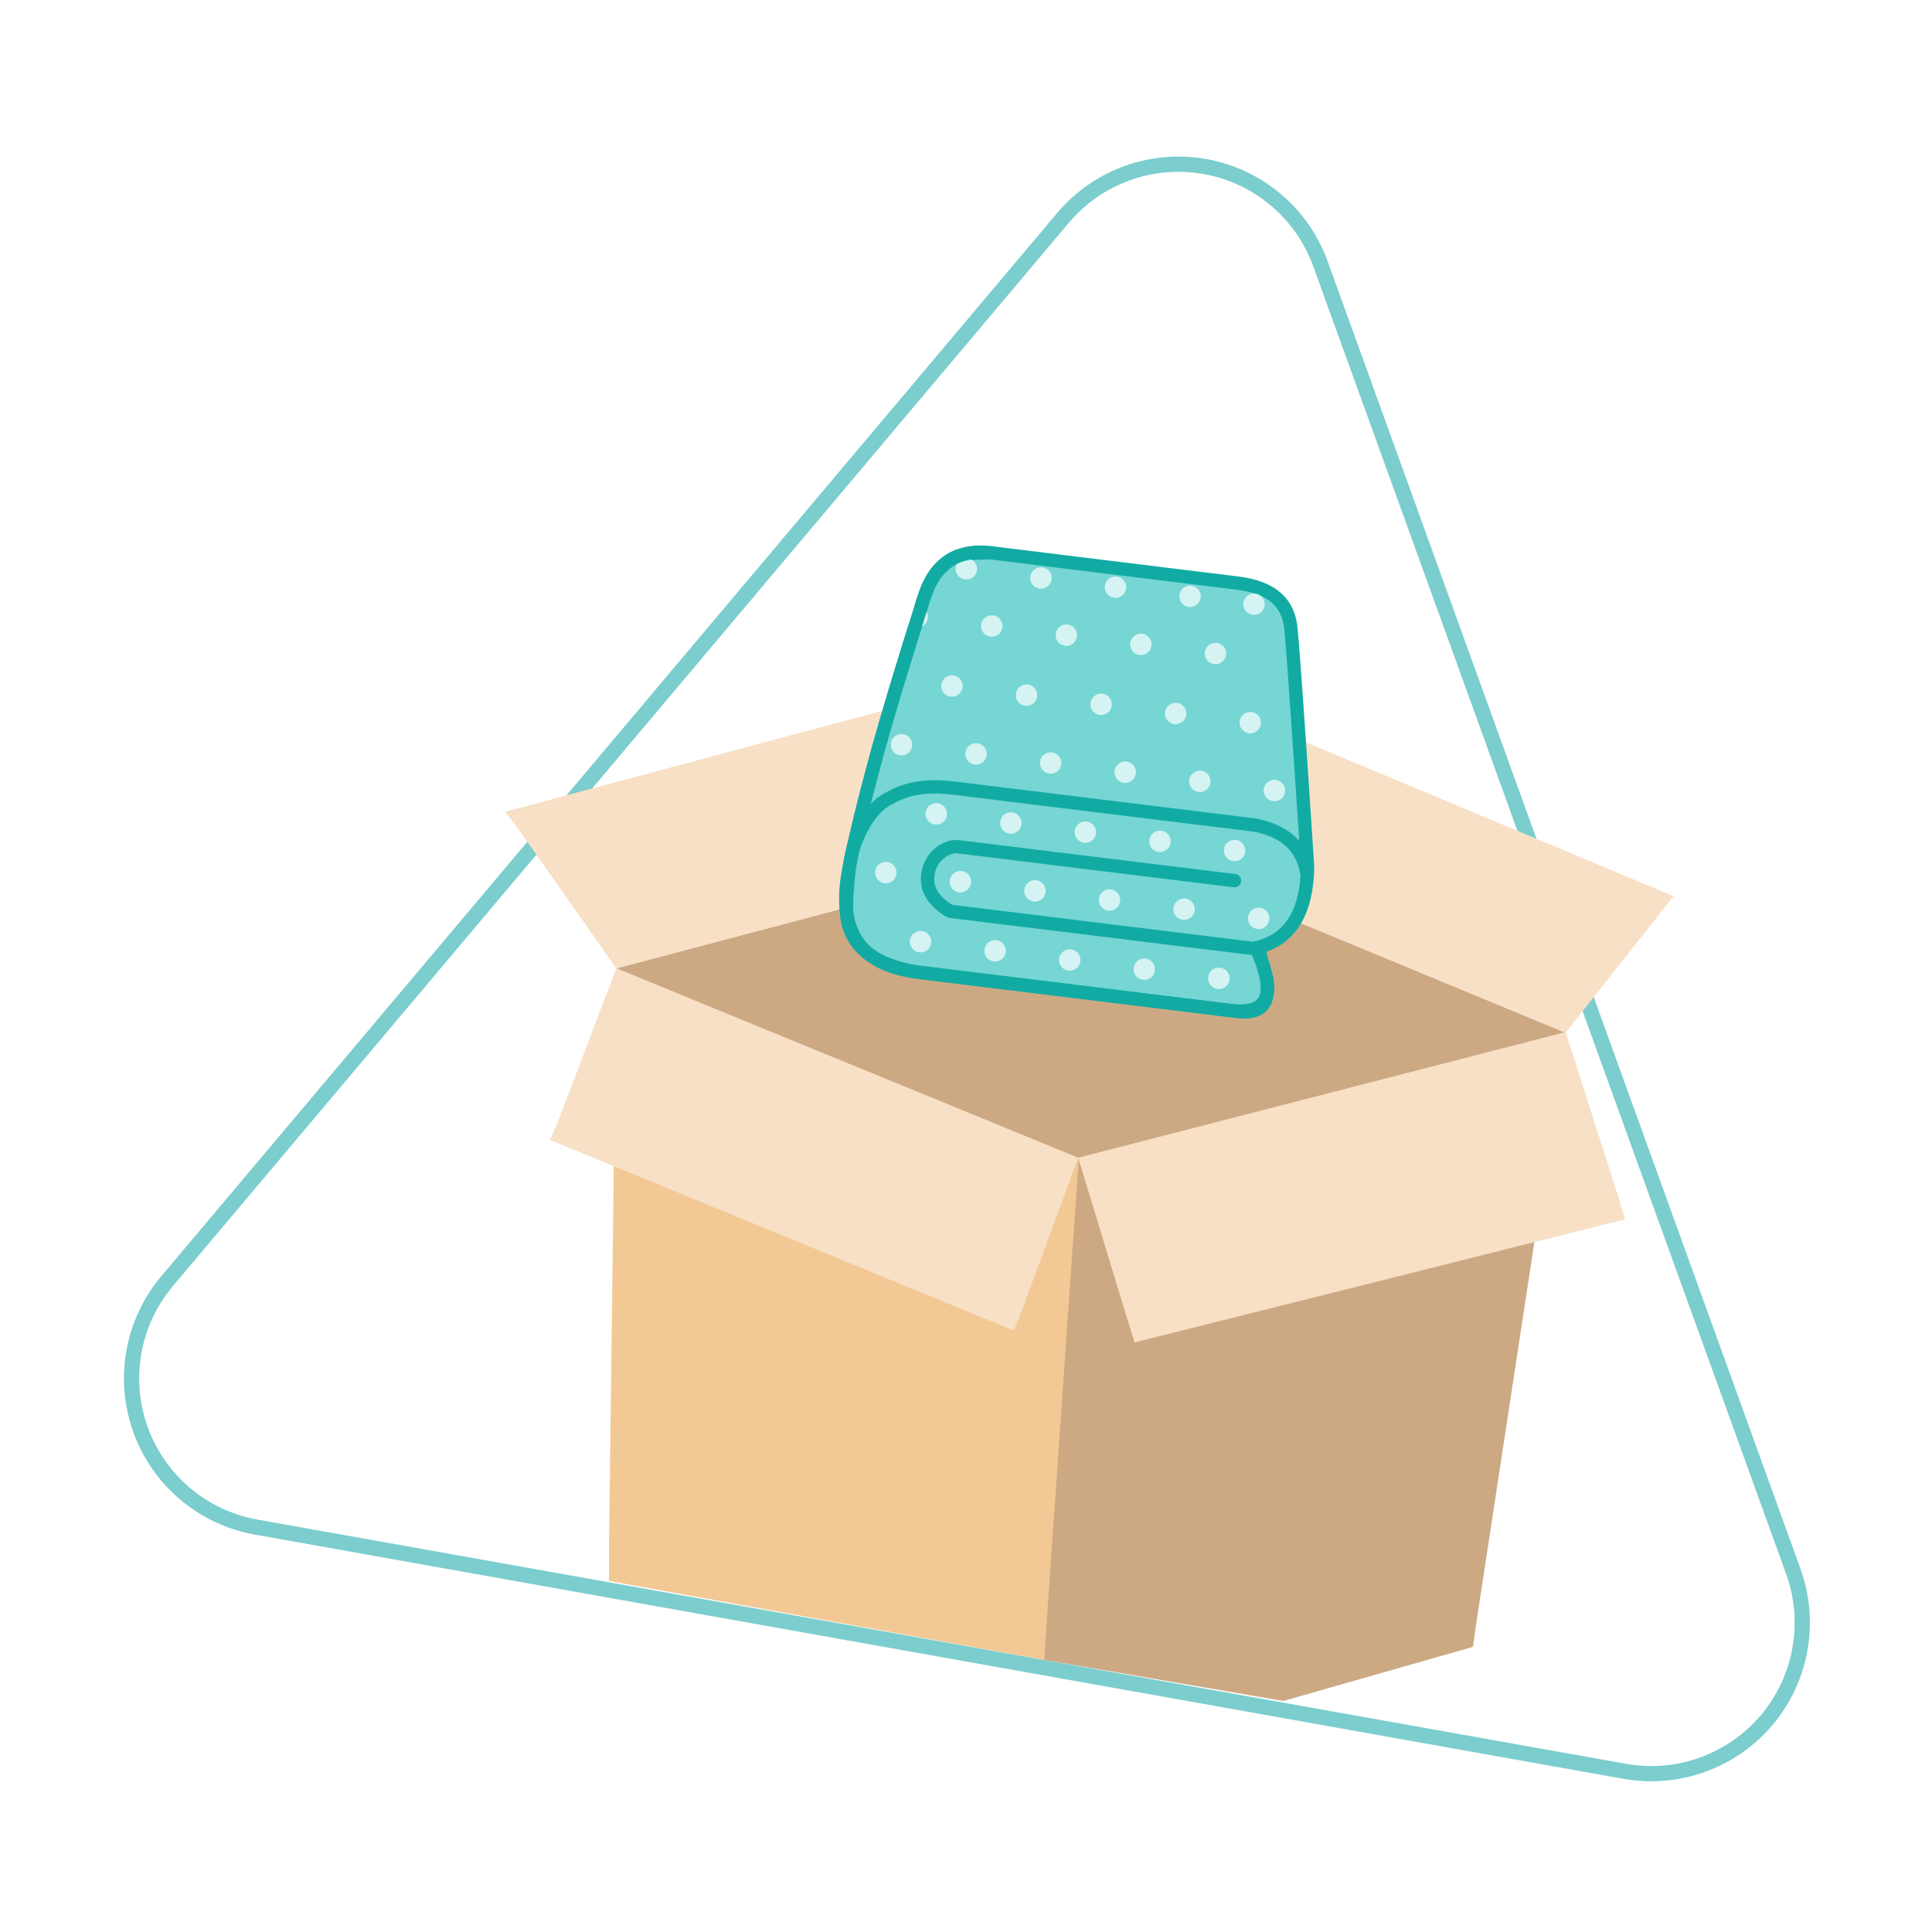 <?xml version="1.0" encoding="UTF-8"?>
<svg width="180px" height="180px" viewBox="0 0 180 180" version="1.1" xmlns="http://www.w3.org/2000/svg" xmlns:xlink="http://www.w3.org/1999/xlink">
    <title>order-your-blanket</title>
    <defs>
        <polygon id="path-1" points="0 0 180 0 180 180 0 180"></polygon>
        <filter id="filter-3">
            <feColorMatrix in="SourceGraphic" type="matrix" values="0 0 0 0 1 0 0 0 0 1 0 0 0 0 1 0 0 0 1 0"></feColorMatrix>
        </filter>
    </defs>
    <g id="Page-1" stroke="none" stroke-width="1" fill="none" fill-rule="evenodd">
        <g id="pf-landing-personalised-blankets" transform="translate(-1030, -1733)">
            <g id="Group-2-Copy-3" transform="translate(160, 1647)">
                <g id="Steps-horizontal/0-Desktop/3-steps" transform="translate(0, 86)">
                    <g id="Steps-horizontal/3-Steps-item/Web-3-items-in-row-Copy-2" transform="translate(768, 0)">
                        <g id="order-your-blanket" transform="translate(102, 0)">
                            <mask id="mask-2" fill="white">
                                <use xlink:href="#path-1"></use>
                            </mask>
                            <use id="Mask" fill-opacity="0" fill="#FFFFFF" xlink:href="#path-1"></use>
                            <g id="received-order---custom-t-shirt" mask="url(#mask-2)">
                                <g transform="translate(11.896, 14.879)">
                                    <path d="M11.958,127.394 L139.479,150.151 C144.427,151.034 149.47,149.21 152.709,145.367 C155.947,141.523 156.889,136.244 155.18,131.518 L111.128,9.702 C109.419,4.976 105.318,1.521 100.37,0.638 C95.422,-0.245 90.379,1.578 87.141,5.422 L3.672,104.48 C0.433,108.323 -0.509,113.602 1.2,118.329 C2.909,123.055 7.01,126.511 11.958,127.394 Z" id="Path" stroke="#7CCDCD" stroke-width="1.42"></path>
                                    <g id="Group" stroke="none" stroke-width="1" fill-rule="evenodd" transform="translate(35.11, 48.71)">
                                        <polygon id="Path" fill="#CCA983" fill-rule="nonzero" points="55.539 14.697 10.412 26.63 53.447 44.443 98.856 32.624"></polygon>
                                        <path d="M1.195,13.51 L0.046,12.045 L43.155,0.504 C44.738,0.108 45.417,0.164 46.378,1.521 L55.483,14.698 L10.413,26.63 L1.195,13.51 Z" id="Path-2" fill="#F7E0C6" fill-rule="nonzero"></path>
                                        <path d="M55.539,14.698 L64.87,3.105 C65.454,2.382 66.443,2.129 67.302,2.483 L108.924,19.909 L108.47,20.466 L98.856,32.624 L55.539,14.698 Z" id="Path-3" fill="#F7E0C6" fill-rule="nonzero"></path>
                                        <polygon id="Path-4" fill="#F2C994" fill-rule="nonzero" points="53.956 44.499 50.265 91.06 9.734 83.702 9.734 80.521 10.413 26.63"></polygon>
                                        <polygon id="Path-5" fill="#CCA983" fill-rule="nonzero" points="90.544 87.59 98.913 32.68 53.503 44.33 50.265 91.06 50.265 91.06 72.551 94.886 90.23 89.846"></polygon>
                                        <polygon id="Path-6" fill="#F7E0C6" fill-rule="nonzero" points="53.447 44.273 58.197 59.881 58.704 61.48 104.399 50.014 103.833 48.118 98.856 32.567"></polygon>
                                        <polygon id="Path-7" fill="#F7E0C6" fill-rule="nonzero" points="53.447 44.273 48.131 58.693 47.445 60.374 4.232 42.615 4.927 41.05 10.413 26.63"></polygon>
                                    </g>
                                    <g id="Group-8-Copy" stroke="none" stroke-width="1" fill-rule="evenodd" transform="translate(89.81, 57.927) rotate(7) translate(-89.81, -57.927) translate(68.31, 37.927)">
                                        <path d="M4.162,3.848 L4.568,2.817 C4.943,2.084 5.449,1.476 6.084,0.992 C6.719,0.509 7.894,0.179 9.609,-1.8189894e-12 C23.267,-1.8189894e-12 30.955,-1.8189894e-12 32.673,-1.8189894e-12 C35.249,-1.8189894e-12 37.534,0.706 38.185,3.574 C38.62,5.486 40.039,12.781 42.442,25.457 C42.885,29.646 41.666,32.31 38.787,33.45 L39.921,36.252 C40.567,38.49 39.813,39.609 37.657,39.609 C35.502,39.609 32.426,39.609 28.429,39.609 L7.564,39.609 C2.986,39.435 0.54,37.638 0.226,34.218 C-0.088,30.798 0.064,28.408 0.683,27.046 L0.683,24.729 L1.443,19.076 L2.265,14.08 L3.882,5.031 L4.162,3.848 Z" id="Path-5" stroke="#12ABA3" stroke-width="1.242" fill="#75D6D4"></path>
                                        <g filter="url(#filter-3)" id="Group-9" opacity="0.697">
                                            <g transform="translate(2.749, 1.012)">
                                                <circle id="Oval" fill="#FFFFFF" cx="0.75" cy="5.75" r="1"></circle>
                                                <circle id="Oval-Copy-14" fill="#FFFFFF" cx="0.75" cy="17.75" r="1"></circle>
                                                <circle id="Oval-Copy-28" fill="#FFFFFF" cx="0.75" cy="29.75" r="1"></circle>
                                                <circle id="Oval-Copy-49" fill="#FFFFFF" cx="4.75" cy="0.75" r="1"></circle>
                                                <circle id="Oval-Copy" fill="#FFFFFF" cx="7.75" cy="5.75" r="1"></circle>
                                                <circle id="Oval-Copy-8" fill="#FFFFFF" cx="4.75" cy="11.75" r="1"></circle>
                                                <circle id="Oval-Copy-15" fill="#FFFFFF" cx="7.75" cy="17.75" r="1"></circle>
                                                <circle id="Oval-Copy-22" fill="#FFFFFF" cx="4.75" cy="23.75" r="1"></circle>
                                                <circle id="Oval-Copy-29" fill="#FFFFFF" cx="7.75" cy="29.75" r="1"></circle>
                                                <circle id="Oval-Copy-36" fill="#FFFFFF" cx="4.75" cy="35.75" r="1"></circle>
                                                <circle id="Oval-Copy-50" fill="#FFFFFF" cx="11.75" cy="0.75" r="1"></circle>
                                                <circle id="Oval-Copy-2" fill="#FFFFFF" cx="14.75" cy="5.75" r="1"></circle>
                                                <circle id="Oval-Copy-9" fill="#FFFFFF" cx="11.75" cy="11.75" r="1"></circle>
                                                <circle id="Oval-Copy-16" fill="#FFFFFF" cx="14.75" cy="17.75" r="1"></circle>
                                                <circle id="Oval-Copy-23" fill="#FFFFFF" cx="11.75" cy="23.75" r="1"></circle>
                                                <circle id="Oval-Copy-30" fill="#FFFFFF" cx="14.75" cy="29.75" r="1"></circle>
                                                <circle id="Oval-Copy-37" fill="#FFFFFF" cx="11.75" cy="35.75" r="1"></circle>
                                                <circle id="Oval-Copy-51" fill="#FFFFFF" cx="18.75" cy="0.75" r="1"></circle>
                                                <circle id="Oval-Copy-3" fill="#FFFFFF" cx="21.75" cy="5.75" r="1"></circle>
                                                <circle id="Oval-Copy-10" fill="#FFFFFF" cx="18.75" cy="11.75" r="1"></circle>
                                                <circle id="Oval-Copy-17" fill="#FFFFFF" cx="21.75" cy="17.75" r="1"></circle>
                                                <circle id="Oval-Copy-24" fill="#FFFFFF" cx="18.75" cy="23.75" r="1"></circle>
                                                <circle id="Oval-Copy-31" fill="#FFFFFF" cx="21.75" cy="29.75" r="1"></circle>
                                                <circle id="Oval-Copy-38" fill="#FFFFFF" cx="18.75" cy="35.75" r="1"></circle>
                                                <circle id="Oval-Copy-52" fill="#FFFFFF" cx="25.75" cy="0.75" r="1"></circle>
                                                <circle id="Oval-Copy-53" fill="#FFFFFF" cx="31.75" cy="0.75" r="1"></circle>
                                                <circle id="Oval-Copy-4" fill="#FFFFFF" cx="28.75" cy="5.75" r="1"></circle>
                                                <circle id="Oval-Copy-11" fill="#FFFFFF" cx="25.75" cy="11.75" r="1"></circle>
                                                <circle id="Oval-Copy-18" fill="#FFFFFF" cx="28.75" cy="17.75" r="1"></circle>
                                                <circle id="Oval-Copy-25" fill="#FFFFFF" cx="25.75" cy="23.75" r="1"></circle>
                                                <circle id="Oval-Copy-32" fill="#FFFFFF" cx="28.75" cy="29.75" r="1"></circle>
                                                <circle id="Oval-Copy-39" fill="#FFFFFF" cx="25.75" cy="35.75" r="1"></circle>
                                                <circle id="Oval-Copy-12" fill="#FFFFFF" cx="32.75" cy="11.75" r="1"></circle>
                                                <circle id="Oval-Copy-19" fill="#FFFFFF" cx="35.75" cy="17.75" r="1"></circle>
                                                <circle id="Oval-Copy-26" fill="#FFFFFF" cx="32.75" cy="23.75" r="1"></circle>
                                                <circle id="Oval-Copy-33" fill="#FFFFFF" cx="35.75" cy="29.75" r="1"></circle>
                                                <circle id="Oval-Copy-40" fill="#FFFFFF" cx="32.75" cy="35.75" r="1"></circle>
                                            </g>
                                        </g>
                                        <path d="M38.646,33.612 C41.088,37.61 40.507,39.609 36.903,39.609 C33.3,39.609 23.52,39.609 7.564,39.609 C2.148,39.609 -0.36,36.71 0.041,30.911 C0.443,25.112 1.712,16.56 3.85,5.256 C4.387,1.752 6.306,-1.8189894e-12 9.609,-1.8189894e-12" id="Path-6" stroke="#12ABA3" stroke-width="1.242"></path>
                                        <path d="M38.395,33.612 L9.88,33.612 C8.235,32.889 7.412,31.863 7.412,30.533 C7.412,28.538 8.997,27.554 9.88,27.554 C10.468,27.554 19.119,27.554 35.833,27.554" id="Path-8" stroke="#12ABA3" stroke-width="1.242" stroke-linecap="round" stroke-linejoin="round"></path>
                                        <path d="M0.226,28.764 C0.757,26.46 1.597,24.876 2.749,24.012 C4.475,22.715 6.125,22.18 8.983,22.18 C10.888,22.18 20.234,22.18 37.022,22.18 C39.988,22.359 41.814,23.705 42.498,26.218" id="Path-9" stroke="#12ABA3" stroke-width="1.242" stroke-linecap="round"></path>
                                    </g>
                                </g>
                            </g>
                        </g>
                    </g>
                </g>
            </g>
        </g>
    </g>
</svg>